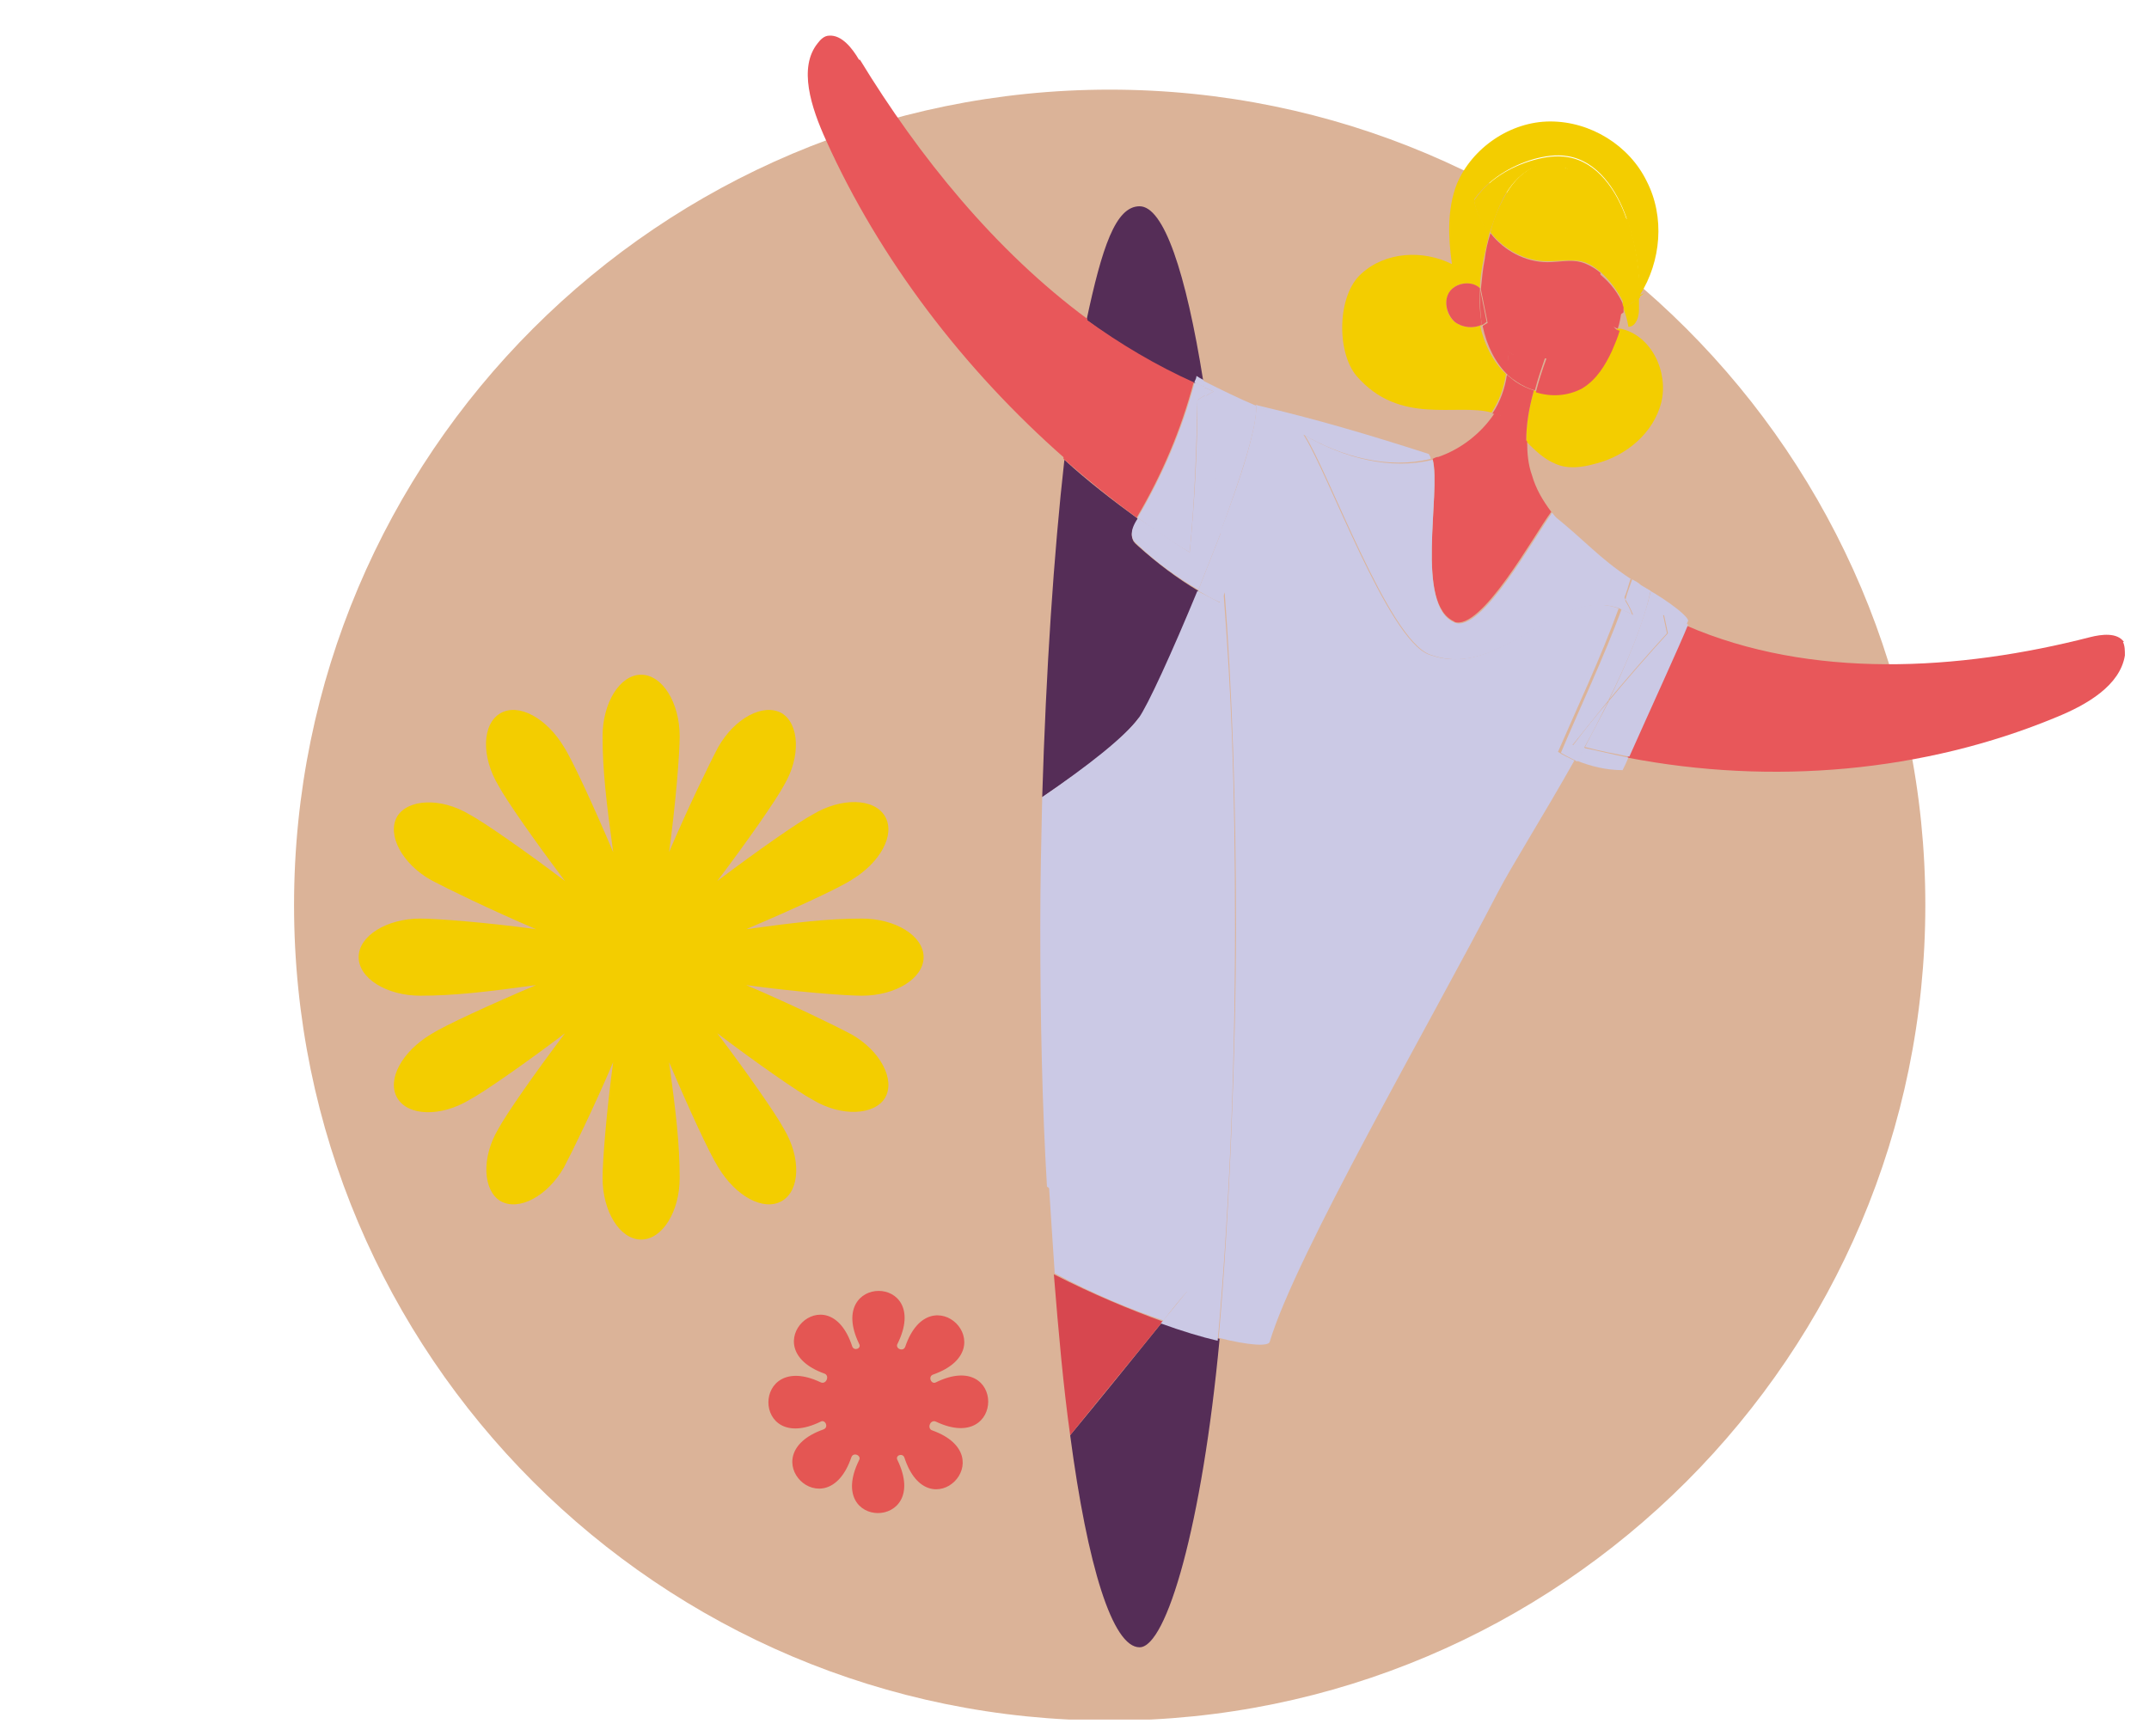 <?xml version="1.0" encoding="UTF-8"?>
<svg xmlns="http://www.w3.org/2000/svg" xmlns:xlink="http://www.w3.org/1999/xlink" id="Laag_1" data-name="Laag 1" version="1.1" viewBox="0 0 222.9 180.1">
  <defs>
    <style>
      .cls-1 {
        fill: #e48aab;
      }

      .cls-1, .cls-2, .cls-3, .cls-4, .cls-5, .cls-6, .cls-7, .cls-8, .cls-9, .cls-10, .cls-11, .cls-12, .cls-13, .cls-14, .cls-15 {
        stroke-width: 0px;
      }

      .cls-2 {
        fill: #e45653;
      }

      .cls-3 {
        fill: #552d57;
      }

      .cls-4 {
        fill: #e8575a;
      }

      .cls-16 {
        clip-path: url(#clippath-2);
      }

      .cls-5 {
        fill: #a1d9f7;
      }

      .cls-6 {
        fill: #4798d3;
      }

      .cls-7, .cls-17 {
        fill: none;
      }

      .cls-18 {
        clip-path: url(#clippath-1);
      }

      .cls-19 {
        clip-path: url(#clippath-4);
      }

      .cls-8 {
        fill: #4272b8;
      }

      .cls-9 {
        fill: #f3cd00;
      }

      .cls-10 {
        fill: #dbb398;
      }

      .cls-11 {
        fill: #cbc9e5;
      }

      .cls-12 {
        fill: #fdd016;
      }

      .cls-20 {
        clip-path: url(#clippath);
      }

      .cls-17 {
        stroke: #fff;
        stroke-miterlimit: 10;
        stroke-width: .2px;
      }

      .cls-13 {
        fill: #d7474f;
      }

      .cls-21 {
        clip-path: url(#clippath-3);
      }

      .cls-22 {
        clip-path: url(#clippath-5);
      }

      .cls-23 {
        display: none;
      }

      .cls-14 {
        fill: #b7b3d5;
      }

      .cls-15 {
        fill: #009fe3;
      }
    </style>
    <clipPath id="clippath">
      <rect class="cls-7" x="29.5" y="9.1" width="184" height="171"></rect>
    </clipPath>
    <clipPath id="clippath-1">
      <rect class="cls-7" x="29.5" y="9.1" width="169.4" height="169.4"></rect>
    </clipPath>
    <clipPath id="clippath-2">
      <rect class="cls-7" x="30.5" y="3.6" width="190" height="174.8"></rect>
    </clipPath>
    <clipPath id="clippath-3">
      <rect class="cls-7" x="31.3" y="3.3" width="190" height="176"></rect>
    </clipPath>
    <clipPath id="clippath-4">
      <rect class="cls-7" x="21.2" y="9" width="185" height="171"></rect>
    </clipPath>
    <clipPath id="clippath-5">
      <rect class="cls-7" x="2.2" y="95" width="90" height="53"></rect>
    </clipPath>
  </defs>
  <g class="cls-23">
    <g class="cls-20">
      <g id="Laag_1-2" data-name="Laag 1">
        <path id="Vector" class="cls-10" d="M114.8,180.1c47.1,0,85.3-38.3,85.3-85.5S162,9.1,114.8,9.1,29.5,47.4,29.5,94.6s38.2,85.5,85.3,85.5Z"></path>
        <g id="Group">
          <path id="Vector_2" data-name="Vector 2" class="cls-3" d="M112.3,143.9c1.9,16.9,4.7,27.7,7.9,27.7s7.7-17.9,9.3-43.7c-4.9,4.5-13.2,12.2-17.2,15.9Z"></path>
          <path id="Vector_3" data-name="Vector 3" class="cls-6" d="M129.6,127.3c-3.2.6-10.9-1.3-19-5,.4,7.9,1,15.2,1.7,21.6,4-3.7,12.4-11.4,17.2-15.9,0-.2,0-.4,0-.7h0Z"></path>
          <path id="Vector_4" data-name="Vector 4" class="cls-2" d="M148.1,40.1c-2.2,3.8-4.4,10.1-9.6,10.8-5.1.7-8.8-.3-12.8-3.6,1.9,4.5,5.3,24.1,9.5,26.5,7.9,4.6,16.2-6.5,23-.4-1.2-6.3-4.2-10.7-7.8-16.1-2.4-3.5,1-10,3.1-14-1.1-.3-2.3-.6-3.4-.9l-2.1-2.4h0Z"></path>
          <path id="Vector_5" data-name="Vector 5" class="cls-2" d="M159.9,66.7c-.8,11.6-.6,21.3-1.4,32.9,0,1.3-.1,2.7.7,3.6.9,1.1,2.6,1.2,4.1,1.1,12.8-.9,37.6-13.7,37.6-7.9.7,2.3-1.4,4.3-3.4,5.7-11,7.5-23.9,12.3-37.2,13.8-1.8.2-3.6.3-5.3-.2-2.2-.7-3.8-2.4-5.2-4.2-4.9-6.9-5.1-16.2-2.6-24.3,2.5-8.1,7.4-15.1,12.3-22"></path>
          <path id="Vector_6" data-name="Vector 6" class="cls-1" d="M159.3,64.3c-1.1-1.2-4.5-5.2-8.8-8.4,0,0-2.4,1.7-6.2,0-5-2.2-5.4-5.4-5.4-5.4-3.5-1.1-7.3-3.4-10.9-3.9,1.6,13.3,2.5,30.5,2.5,49.5s-.3,21.7-.9,31.2c.3,0,.6-.1.8-.2.5-.2,1-.6,1.6-1.2,9.1-8.6,31.8-55.2,27.3-61.6h0Z"></path>
          <path id="Vector_7" data-name="Vector 7" class="cls-1" d="M128,46.6c-2.1-.3-4.1,0-5.9,1.5-1.7,2.1-7.1,9.2-11,14.5-.7,10.1-1.1,21.4-1.1,33.5s.2,18.1.6,26.2c8.1,3.7,15.8,5.6,19,5,.6-9.5.9-20.1.9-31.2,0-18.9-.9-36.2-2.5-49.5h0Z"></path>
          <path id="Vector_8" data-name="Vector 8" class="cls-3" d="M128,46.6c-1.9-16-4.7-26.1-7.8-26.1s-7.5,17.2-9.2,42.1c3.9-5.3,9.3-12.4,11-14.5,1.8-1.6,3.8-1.9,5.9-1.5h0Z"></path>
          <path id="Vector_9" data-name="Vector 9" class="cls-6" d="M154.1,20.6c-1.7,0-3,1.3-4.1,2.5-4.3,4.6-7.8,10.1-10,16,1.1-.8,2.2-1.5,3.3-2.3-.9,3.5-3.8,6-6.5,8.4,2.6-.9,3.5-1.1,6.2-2,.3,0,0,3.9.3,4,.3,0,4.1-2.3,4.3-2,1.3,1.9.8,2.2,1,4.5.6-.8,1.1-1.6,1.7-2.3,1.8,2.4,2.7,5.5,2.7,8.5,1.4-2.5,2.9-4.9,4.4-7.4.5,2.2,1,4.4,1.5,6.6,1.5-8.5,8.4-15.5,9.2-24,.3-2.8-.3-6-2.4-7.9-1.4-1.2-3.2-1.8-5-2.2-2.2-.6-4.7-1-6.8-.1"></path>
          <path id="Vector_10" data-name="Vector 10" class="cls-2" d="M162.1,38.9c1.3.2,2.1,1.6,1.8,2.8-.4,1.2-1.8,2-3,1.7-1.2-.3-2.1-1.5-2.2-2.8l3.4-1.7Z"></path>
          <path id="Vector_11" data-name="Vector 11" class="cls-2" d="M164.2,24c-.5-1.4-2.1-2.3-3.6-2.3-1.5,0-3,.6-4.3,1.4-2,1.3-3.7,3-5.2,4.8-1.6,1.9-3,4.1-3.8,6.5-.8,2.4-.8,5.1.3,7.4,1.1,2.3,3.5,4,6,3.9,1.8,0,3.5-1,4.9-2.1,3.9-3,6.6-7.7,7.2-12.6.3-2.7,0-5.7-2-7.4l.5.5Z"></path>
          <path id="Vector_12" data-name="Vector 12" class="cls-2" d="M149.1,30.6c-.3-1.2-1.9-1.9-3-1.3-1.1.5-1.7,2.1-1.2,3.2.5,1.2,1.8,1.9,3.1,1.8l1.2-3.6Z"></path>
          <g id="Group_2" data-name="Group 2">
            <path id="Vector_13" data-name="Vector 13" class="cls-3" d="M122.4,117.9c-2.1-.4-5,1.9-6.6-1.8-.8-1.9-.1-3.7,2-5,2-1.2,7.4-2.7,7.4-2.7,0-2.3-.4-1.3-.5-1.9,0-1,.5-3.7.3-6,0,0-1,.6-1,0,.7-8-6-11.1-8.8-11.6-4.8-.8-8.5,1.1-13,2.8-6,2.2-11.7-5.7-18.6-6.9-5.2-.9-20.2-1.7-23.4,13.1-1.5,6.8-1.2,11.2-1.1,12.2,0,1,.3,5.4,2.5,12,4.8,14.3,19.6,11.9,24.7,10.4,6.7-1.9,11.5-10.5,17.7-8.9,4.7,1.2,7.1,2.2,13.2,1.3,4.5-.7,8.3-6.4,5-7h0Z"></path>
            <path id="Vector_14" data-name="Vector 14" class="cls-11" d="M110.8,111.8l-1.2-12.7-3.2.3,1.2,12.7,3.2-.3Z"></path>
            <path id="Vector_15" data-name="Vector 15" class="cls-11" d="M103,112.6l-1.2-12.7-2.4.2,1.2,12.7,2.4-.2Z"></path>
            <path id="Vector_16" data-name="Vector 16" class="cls-11" d="M84.3,114.4l-1.2-12.7-7.1.7,1.2,12.7,7.1-.7Z"></path>
            <path id="Vector_17" data-name="Vector 17" class="cls-11" d="M212.8,98.3c1.1-1.3,1-3.3-.3-4.5-.6-.6-1.5-.9-2.3-.9h0c-.1,0-11.7-.4-11.7-.4-.4,0-.7.1-1,.3l-2,1.7c-.2.1-.4.3-.6.3-3.8.5-42,3.4-71.7,5.6l.6,8.1c21.2-2.1,44.3-5.7,64.9-8,0,0,0,0,0,0,1.5-.2,3-.3,4.4-.5.1,0,.2,0,.3,0,.2,0,.3,0,.5,0,2.2-.2,4.8,3,4.8,3l7.8-4.7c.5-.2,1-.1,1.4.3,1.5,1.7,3.6,1.1,4.7-.2h0Z"></path>
            <path id="Vector_18" data-name="Vector 18" class="cls-17" d="M77.7,104.9l121-9.7"></path>
            <path id="Vector_19" data-name="Vector 19" class="cls-17" d="M78.1,107.4l123-11.2"></path>
            <path id="Vector_20" data-name="Vector 20" class="cls-17" d="M78.6,109.9l124.1-12.8"></path>
            <path id="Vector_21" data-name="Vector 21" class="cls-17" d="M78.9,112.5l121.9-13.9"></path>
            <path id="Vector_22" data-name="Vector 22" class="cls-11" d="M72.4,119.1c-.4.8-1.5,1.2-2.3.8-.8-.4-1.2-1.5-.8-2.3.4-.8,1.5-1.2,2.3-.8.8.4,1.2,1.5.8,2.3Z"></path>
            <path id="Vector_23" data-name="Vector 23" class="cls-11" d="M78.6,124.2c-.4.8-1.5,1.2-2.3.8-.8-.4-1.2-1.5-.8-2.3.4-.8,1.5-1.2,2.3-.8.8.4,1.2,1.5.8,2.3Z"></path>
            <path id="Vector_24" data-name="Vector 24" class="cls-11" d="M85.3,121.2c-.4.8-1.5,1.2-2.3.8-.8-.4-1.2-1.5-.8-2.3.4-.8,1.5-1.2,2.3-.8.8.4,1.2,1.5.8,2.3Z"></path>
          </g>
          <path id="Vector_25" data-name="Vector 25" class="cls-2" d="M124.1,46.7c-11.3,3-22.6,6.2-33.7,9.7-2.6.8-5.2,1.6-7.1,3.6-3.1,3.3-2.9,8.4-2.4,13,.6,6.1,1.2,12.3,1.8,18.4.8,8.2,2.4,20.5,7.2,23.4,1.4.5,2.5-1.2,2.9-2.6,3.5-12.4-.9-25.7,1.1-38.4.2-1.1.4-2.1,1-3,1.2-1.5,3.3-1.9,5.2-2,5.8-.4,12.4-.3,16.4-4.6,1.9-2.1,2.9-4.8,3.8-7.5,1.1-3.4,2.5-6.1,3.6-9.5"></path>
          <path id="Vector_26" data-name="Vector 26" class="cls-1" d="M127.4,46.4c-5.5-.2-21.4,3.8-21.4,4.2-.4,6.4-1.1,13-1.4,18.4,5,.5,9.9.9,14.9,1.4,2.6-5.8,4.9-11.7,6.9-17.7.7-2.1,1.4-4.2,1-6.4"></path>
          <path id="Vector_27" data-name="Vector 27" class="cls-1" d="M159.6,64.8c3.3,7.4,2,17.3,1.1,25.1,0,.3-8.6,1.5-12.2,2.3,3.2-9.2,6.7-18.3,10.6-27.3"></path>
          <path id="Vector_28" data-name="Vector 28" class="cls-2" d="M196.9,102.5c1.8-1.3,3.5-2.7,3.3-4.4-.6-5.5-18.1,3.3-29.7,5"></path>
          <path id="Vector_29" data-name="Vector 29" class="cls-6" d="M149.6,27.2c3.3,3.6,5.3,8.4,5.4,13.3.9-2.1,1.9-4.3,2.8-6.4,1.2,2.8,1.2,6,.7,8.9-.5,3-1.6,5.8-2.7,8.6,2.5-3.6,4.7-7.3,6.7-11.2,2.5-4.9,5.2-7.8,5.3-13.3,0-3.2-1.4-5-2.2-6-.4-.6-1-1-1.7-1.4-2.7-1.4-7.3-1.7-9.9-.2-2.6,1.5-3.3,4.7-4.6,7.4"></path>
        </g>
        <g id="Group_3" data-name="Group 3">
          <path id="Vector_30" data-name="Vector 30" class="cls-8" d="M49.9,70.7h-2.8v21.6h2.8v-21.6Z"></path>
          <path id="Vector_31" data-name="Vector 31" class="cls-8" d="M58.6,77.3l-1.4-2.4-18.7,10.8,1.4,2.4,18.7-10.8Z"></path>
          <path id="Vector_32" data-name="Vector 32" class="cls-8" d="M57.2,88.1l1.4-2.4-18.7-10.8-1.4,2.4,18.7,10.8Z"></path>
        </g>
        <g id="Group_4" data-name="Group 4">
          <path id="Vector_33" data-name="Vector 33" class="cls-8" d="M66.7,63.8h-1.3v10.4h1.3v-10.4Z"></path>
          <path id="Vector_34" data-name="Vector 34" class="cls-8" d="M70.9,66.9l-.7-1.2-9,5.2.7,1.2,9-5.2Z"></path>
          <path id="Vector_35" data-name="Vector 35" class="cls-8" d="M70.2,72.1l.7-1.2-9-5.2-.7,1.2,9,5.2Z"></path>
        </g>
        <g id="Group_5" data-name="Group 5">
          <path id="Vector_36" data-name="Vector 36" class="cls-8" d="M60.3,49.3h-1v7.6h1v-7.6Z"></path>
          <path id="Vector_37" data-name="Vector 37" class="cls-8" d="M63.3,51.6l-.5-.9-6.6,3.8.5.9,6.6-3.8Z"></path>
          <path id="Vector_38" data-name="Vector 38" class="cls-8" d="M62.8,55.4l.5-.9-6.6-3.8-.5.9,6.6,3.8Z"></path>
        </g>
      </g>
    </g>
  </g>
  <g class="cls-23">
    <g class="cls-18">
      <g id="Laag_1-3" data-name="Laag 1">
        <g id="Group-2" data-name="Group">
          <path id="Vector-2" data-name="Vector" class="cls-10" d="M116.7,94.2c-19.7,0-35.7,19.1-35.7,42.5v35c10.2,4.4,21.5,6.8,33.3,6.8s26.7-3.3,38.2-9.1v-32.7c0-23.4-16-42.5-35.7-42.5h0Z"></path>
          <path id="Vector_2-2" data-name="Vector 2" class="cls-10" d="M114.2,9.1c-46.8,0-84.7,37.9-84.7,84.7s6,35.8,16.1,49.7v-13.1c0-39.7,31.9-71.9,71-71.9s71,32.3,71,71.9v5.5c7.1-12.4,11.2-26.8,11.2-42.1,0-46.8-37.9-84.7-84.7-84.7Z"></path>
          <path id="Vector_3-2" data-name="Vector 3" class="cls-10" d="M116.7,83.6c-25.5,0-46.3,23.2-46.3,51.7v31.1c2.2,1.3,4.5,2.6,6.8,3.7v-33.3c0-25.5,17.7-46.2,39.4-46.2s39.4,20.7,39.4,46.2v30.7c2.4-1.3,4.6-2.8,6.8-4.4v-27.8c0-28.5-20.8-51.7-46.3-51.7h0Z"></path>
          <path id="Vector_4-2" data-name="Vector 4" class="cls-10" d="M116.7,72.9c-31.3,0-56.8,27-56.8,60.2v25.7c2.2,1.8,4.5,3.6,6.8,5.2v-28.7c0-30.6,22.4-55.4,50-55.4s50,24.9,50,55.4v25.1c2.4-1.9,4.7-3.9,6.8-6v-21.2c0-33.2-25.5-60.2-56.8-60.2h0Z"></path>
          <path id="Vector_5-2" data-name="Vector 5" class="cls-10" d="M116.7,62.2c-37.1,0-67.3,30.6-67.3,68.2v17.9c2.1,2.5,4.4,5,6.8,7.2v-22.4c0-35.2,27.1-63.9,60.5-63.9s60.5,28.7,60.5,63.9v17.4c2.5-2.7,4.8-5.6,6.8-8.7v-11.4c0-37.6-30.2-68.2-67.3-68.2Z"></path>
          <path id="Vector_6-2" data-name="Vector 6" class="cls-12" d="M116.7,58.5c-39.2,0-71,32.3-71,71.9v13.1c1.2,1.6,2.4,3.2,3.7,4.7v-17.9c0-37.6,30.2-68.2,67.3-68.2s67.3,30.6,67.3,68.2v11.4c1.3-1.9,2.5-3.8,3.7-5.9v-5.5c0-39.7-31.9-71.9-71-71.9h0Z"></path>
          <path id="Vector_7-2" data-name="Vector 7" class="cls-12" d="M116.7,69.2c-33.4,0-60.5,28.7-60.5,63.9v22.4c1.2,1.1,2.4,2.2,3.7,3.3v-25.7c0-33.2,25.5-60.2,56.8-60.2s56.8,27,56.8,60.2v21.2c1.3-1.2,2.5-2.5,3.7-3.8v-17.4c0-35.2-27.1-63.9-60.5-63.9h0Z"></path>
          <path id="Vector_8-2" data-name="Vector 8" class="cls-12" d="M116.7,79.8c-27.5,0-50,24.9-50,55.4v28.7c1.2.8,2.4,1.6,3.7,2.4v-31.1c0-28.5,20.8-51.7,46.3-51.7s46.3,23.2,46.3,51.7v27.8c1.3-.9,2.5-1.8,3.7-2.8v-25.1c0-30.6-22.4-55.4-50-55.4h0Z"></path>
          <path id="Vector_9-2" data-name="Vector 9" class="cls-12" d="M116.7,90.5c-21.7,0-39.4,20.7-39.4,46.2v33.3c1.2.6,2.4,1.2,3.7,1.7v-35c0-23.4,16-42.5,35.7-42.5s35.7,19.1,35.7,42.5v32.7c1.2-.6,2.5-1.3,3.7-2v-30.7c0-25.5-17.7-46.2-39.4-46.2h0Z"></path>
        </g>
        <g id="Group_2-2" data-name="Group 2">
          <path id="Vector_10-2" data-name="Vector 10" class="cls-3" d="M105,69.6c3.6-5.1,10.8-15.4,12.8-17.6,1.5.4,3,.8,4.4,1.2-1.8-19.1-4.9-31.6-8.3-31.6s-8.1,20.1-9.5,48.3l.4-.6c0,0,.2.2.3.2h0Z"></path>
          <path id="Vector_11-2" data-name="Vector 11" class="cls-2" d="M148.1,65.9c4.9,7.8,10,15.6,15.2,23.3.7,1,1.6,2.1,2.8,2,.7,0,1.3-.5,1.9-1,4.3-3.6,23-21.1,24.3-21.8,1.3-.8,3.1-.8,4,.4.5.6.6,1.4.6,2.2,0,2.8-17.5,25.2-27.2,31-1.3.8-2.6,1.5-4,1.8-2.2.4-4.6-.3-6.5-1.5-1.9-1.2-3.5-2.9-5-4.6-3.9-4.4-7.7-8.9-11.2-13.7-.4-.5-.8-1.1-.9-1.7-.2-.8,0-1.7.3-2.5,1.4-4.8,3.1-9.5,5.2-14"></path>
          <path id="Vector_12-2" data-name="Vector 12" class="cls-6" d="M152.6,68.5c1.9,2.4,7.5,12.8,7.3,13-3.7,4.1-6.8,7.6-10.2,12-1.8-1.3-4.8-3-6.2-4.8-1.3-1.7-2.2-4-1.8-6.1.3-1.5,1-2.8,1.9-4,1.1-1.6,2.4-3.1,3.8-4.4,1.7-1.6,2.8-5.8,5.2-5.8"></path>
          <path id="Vector_13-2" data-name="Vector 13" class="cls-2" d="M152.5,43c1.1-.4,2.5.5,2.6,1.7s-.8,2.4-1.9,2.6c-1.2.2-2.4-.5-3-1.5"></path>
          <path id="Vector_14-2" data-name="Vector 14" class="cls-2" d="M150,27.5c-1-1-2.7-1.2-4.1-.6-1.3.6-2.4,1.7-3.1,2.9-1.2,1.9-2,4-2.6,6.2-.6,2.3-1,4.7-.7,7.1.3,2.4,1.3,4.7,3.2,6.2,1.9,1.5,4.6,2,6.7,1,1.5-.8,2.6-2.2,3.4-3.7,2.2-4.2,2.7-9.2,1.3-13.7-.8-2.4-2.3-4.9-4.7-5.6"></path>
          <path id="Vector_15-2" data-name="Vector 15" class="cls-2" d="M139.5,39.2c-.8-.9-2.4-.9-3.2,0-.8.9-.6,2.4.2,3.3.9.8,2.3.9,3.3.3"></path>
          <path id="Vector_16-2" data-name="Vector 16" class="cls-2" d="M142,46.9c-2.2,3.5-4.4,9.5-9.3,10.1-4.9.6-8.4-.4-12.1-3.6,1.7,4.3,4.7,22.9,8.7,25.3,7.4,4.5,15.5-5.9,21.9,0-1.1-6-3.8-10.3-7.2-15.4-2.2-3.4,1.1-9.5,3.2-13.2-1.1-.3-2.2-.6-3.3-.9"></path>
          <path id="Vector_17-2" data-name="Vector 17" class="cls-3" d="M154.9,41.6c1.4-1.6,3.4-7.2,2.7-9.5-3.3-12-15.2-8.8-17.9-3.7-2.6,5-.4,17.1-.2,17.3,0-3.5,2.9-8.3,4.4-11.5,0,0,8.9,5.5,10.9,7.5Z"></path>
          <path id="Vector_18-2" data-name="Vector 18" class="cls-2" d="M116.5,66.4c-9.2-1.1-8.8-.4-18-1.1-1.2,0-2.6,0-3.3.9-.4.6-.4,1.3-.4,2.1,0,5.6,2,31.1,1.8,32.6-.2,1.5-1.4,2.9-2.8,2.9-.8,0-1.5-.4-2.1-.9-2.1-1.8-8.7-29.4-7.2-40.7.2-1.5.4-2.9,1.1-4.2,1.1-2,3.1-3.4,5.2-4.1,2.2-.7,4.5-.9,6.7-1.1,5.9-.3,11.8-.4,17.7-.1.7,0,1.3,0,1.9.3.8.4,1.3,1.1,1.7,1.7,2.9,4.1-.1,9.2-2.5,11.8"></path>
          <path id="Vector_19-2" data-name="Vector 19" class="cls-6" d="M119.1,52.4c-1.2-.9-2.7-1-4.2-1-2.7,0-5.3-.1-8-.2-1.3,4.7-2.1,9.5-2.5,14.4,0,.2,0,.3,0,.5,0,.2.3.3.5.4,1.9.7,3.9,1.3,5.8,2,1.7.6,3.6,1.2,5.4.7.9-.3,1.7-.8,2.5-1.5,2.2-1.9,3.5-4.8,3.6-7.7,0-2.9-1.2-5.7-3.3-7.6"></path>
          <path id="Vector_20-2" data-name="Vector 20" class="cls-6" d="M137.5,104.7c2.5-4.1,4.9-8.4,7.1-12.5l-7.1,12.5Z"></path>
          <path id="Vector_21-2" data-name="Vector 21" class="cls-6" d="M144.7,91.9c5.7-10.9,9.7-20.8,7.9-23.4-4.5-2.8-5-3.8-8.9-6.8,0,0-2.2,1.5-5.8,0-4.6-2.1-4.9-5.1-4.9-5.1-3.8-1.3-7.2-2.3-10.8-3.4.8,8.6,1.4,18.4,1.7,29.1,11.2,6.2,20.7,9.5,20.9,9.6h0Z"></path>
          <path id="Vector_22-2" data-name="Vector 22" class="cls-11" d="M144.7,91.9h0c0,0,0,.2-.1.3l.2-.3h0Z"></path>
          <path id="Vector_23-2" data-name="Vector 23" class="cls-11" d="M144.7,91.9c-.1,0-9.6-3.4-20.9-9.6.1,4.6.2,9.3.2,14.2v2.1c4.5,2.3,9,4.5,13.4,6.1h0s7.1-12.5,7.1-12.5c0,0,0-.2.1-.3h0Z"></path>
          <path id="Vector_24-2" data-name="Vector 24" class="cls-3" d="M120.4,127c-.5.2-1.2.2-2.1,0-.7,9.7-2.4,20-4,29.4-.1.8-3,.6-6.6,0,1.7,9.4,3.8,15,6.1,15,4.3,0,7.9-19.3,9.4-46.7-1.1,1.2-2.1,2-2.8,2.3h0Z"></path>
          <path id="Vector_25-2" data-name="Vector 25" class="cls-14" d="M114.3,156.4c1.6-9.4,3.3-19.6,4-29.4-3.1-.6-8.4-3.3-14.1-7.1.7,14.6,1.9,27.3,3.5,36.4,3.6.7,6.5.9,6.6,0h0Z"></path>
          <path id="Vector_26-2" data-name="Vector 26" class="cls-6" d="M105,69.6c6,5.1,12.7,9.3,18.8,12.7-.3-10.7-.9-20.6-1.7-29.1-1.4-.4-2.9-.8-4.4-1.2-1.9,2.3-9.1,12.5-12.8,17.6h0Z"></path>
          <path id="Vector_27-2" data-name="Vector 27" class="cls-6" d="M124,98.6c-7.7-4.1-15.1-8.7-20.3-12.2,0,3.3,0,6.7,0,10.1,0,6.3.1,12.4.3,18.2,0,1.8.1,3.5.2,5.3,5.7,3.8,11,6.5,14.1,7.1.9.2,1.6.2,2.1,0,.7-.3,1.7-1.1,2.8-2.3,3.6-3.8,9-11.4,14.1-20-4.4-1.6-8.9-3.8-13.4-6.1h0Z"></path>
          <path id="Vector_28-2" data-name="Vector 28" class="cls-3" d="M105,69.6c0,0-.2-.2-.3-.2l-.4.6c0,.2,0,.5,0,.7.2-.3.5-.6.7-1Z"></path>
          <path id="Vector_29-2" data-name="Vector 29" class="cls-11" d="M104.3,70.6c-.3,5-.4,10.3-.5,15.8,5.2,3.5,12.5,8.1,20.3,12.2v-2.1c0-4.8,0-9.6-.2-14.2-6.2-3.4-12.9-7.7-18.8-12.7-.3.4-.5.7-.7,1Z"></path>
        </g>
      </g>
    </g>
  </g>
  <g class="cls-16">
    <g id="Laag_1-4" data-name="Laag 1">
      <path id="Vector-3" data-name="Vector" class="cls-10" d="M115.1,178.5c46.7,0,84.6-37.9,84.6-84.6S161.8,9.3,115.1,9.3,30.5,47.2,30.5,93.9s37.9,84.6,84.6,84.6Z"></path>
      <g id="Group-3" data-name="Group">
        <path id="Vector_2-3" data-name="Vector 2" class="cls-3" d="M124.1,39.1c.2.1.4.2.7.4-1.8-11.3-4.1-18.1-6.6-18.1s-3.9,4.3-5.5,11.8c3.5,2.6,7.3,4.9,11.3,6.6,0-.2.1-.4.2-.6Z"></path>
        <path id="Vector_3-3" data-name="Vector 3" class="cls-3" d="M118.2,74.5c.9-1.2,3.5-6.8,6.1-13.2-2.2-1.3-4.3-2.9-6.2-4.6-.2-.2-.5-.4-.6-.7-.3-.7.1-1.5.5-2.1,0,0,0,0,0-.1-2.6-1.9-5.2-3.9-7.6-6.1-1.1,9.8-1.9,21.8-2.3,35,4.8-3.2,8.6-6.2,10-8.2Z"></path>
        <path id="Vector_4-3" data-name="Vector 4" class="cls-3" d="M111,148.9c1.8,13.6,4.4,22,7.2,22s6.5-12.7,8.3-32c-1.7-.4-3.7-1-5.9-1.8-2.9,3.6-6.3,7.8-9.6,11.8Z"></path>
        <path id="Vector_5-3" data-name="Vector 5" class="cls-13" d="M109.3,132.1c.5,6.2,1,11.8,1.7,16.8,3.3-4.1,6.7-8.2,9.6-11.8-3.3-1.2-7.2-2.8-11.3-4.9h0Z"></path>
        <path id="Vector_6-3" data-name="Vector 6" class="cls-9" d="M153.7,33.8s0,0,0-.1c-.9.4-2,.3-2.8-.3-.9-.7-1.2-2.2-.5-3.2.7-.9,2.2-1.1,3.1-.3,0-1,.2-2.1.4-3.1.2-.9.4-1.8.6-2.7-.8-1-1.4-2.1-1.6-3.4h0c1.5-2.1,3.8-3.5,6.2-4.2,1.1-.3,2.3-.5,3.5-.3,3.1.5,5.1,3.5,6.1,6.4.9,2.6,1.4,5.4,1.3,8.2.2-.1.4-.3.6-.4l-.5.2c2.2-3.5,2.6-8.1.7-11.8-1.8-3.7-5.8-6.2-10-6.2-4.1,0-8.1,2.7-9.7,6.5-1,2.6-.9,5.5-.5,8.3-3-1.5-6.9-1.3-9.4,1-2.5,2.2-2.6,8.1-.5,10.6,4.5,5.2,10.4,2.8,14,3.8.8-1.2,1.3-2.6,1.5-4-1.4-1.3-2.3-3.2-2.7-5.1Z"></path>
        <path id="Vector_7-3" data-name="Vector 7" class="cls-9" d="M163.9,40.1c-1.4.8-3.2.9-4.8.4-.5,1.8-.8,3.5-.8,5.3.9.9,1.8,1.8,3,2.3,1.3.6,2.8.4,4.2,0,3.2-.8,6-3.2,6.8-6.3.8-3.2-1-7-4.2-7.7-.1,0-.3,0-.4,0-.2.7-.5,1.4-.8,2.1-.7,1.5-1.6,3-3.1,3.9Z"></path>
        <path id="Vector_8-3" data-name="Vector 8" class="cls-9" d="M168.2,32.2c0,0,.2-.1.3-.2,0-.2-.1-.3-.2-.5,0,.2,0,.4,0,.7Z"></path>
        <path id="Vector_9-3" data-name="Vector 9" class="cls-4" d="M220.3,66.6c-.7-1-2.3-.8-3.5-.5-13.6,3.5-29,4.4-41.9-1.2-.8,2-4,9.2-6.1,13.7,15,2.9,30.8,1.5,44.5-4.2,3.2-1.3,6.6-3.3,7.1-6.4,0-.5,0-1-.2-1.4h0Z"></path>
        <path id="Vector_10-3" data-name="Vector 10" class="cls-4" d="M89.1,6.2c-.7-1.2-1.8-2.6-3.1-2.5-.5,0-.9.4-1.2.8-2,2.5-.7,6.6.9,10.1,5.5,12.2,14.2,23.7,24.8,33,.6-5.6,1.4-10.5,2.3-14.5-9.6-7.1-17.5-16.9-23.6-26.9Z"></path>
        <path id="Vector_11-3" data-name="Vector 11" class="cls-4" d="M123.9,39.7c-4-1.8-7.7-4-11.3-6.6-.8,4-1.6,8.9-2.3,14.5,2.4,2.1,5,4.2,7.6,6.1,2.6-4.4,4.6-9.1,5.9-14h0Z"></path>
        <path id="Vector_12-3" data-name="Vector 12" class="cls-4" d="M167.1,33.5c0,.3.4.5.7.6.2-.6.3-1.2.4-1.9-.1.1-.3.2-.4.3-.4.2-.8.6-.7,1Z"></path>
        <path id="Vector_13-3" data-name="Vector 13" class="cls-4" d="M166,28.3c-.6-.5-1.3-.9-2-1.1-1.1-.3-2.3,0-3.5,0-2.3,0-4.5-1.2-5.9-3-.3.9-.5,1.8-.6,2.7-.2,1-.3,2.1-.4,3.1,0,0,0,0,0,0l.7,3.5c-.2.1-.3.2-.5.3,0,0,0,0,0,.1.4,1.9,1.3,3.8,2.7,5.1,0-.8,0-1.7-.1-2.5l.7.4c1.1,0,2.2.2,3.3.3-.4,1.1-.8,2.3-1.1,3.5,1.6.5,3.3.4,4.8-.4,1.5-.9,2.4-2.4,3.1-3.9.3-.7.6-1.4.8-2.1-.3,0-.6-.3-.7-.6,0-.4.3-.8.7-1,.1-.1.3-.2.4-.3,0-.2,0-.4,0-.7-.5-1.2-1.3-2.3-2.4-3.2Z"></path>
        <path id="Vector_14-3" data-name="Vector 14" class="cls-4" d="M153.5,29.9c-.8-.8-2.4-.6-3.1.3-.7.9-.4,2.4.5,3.2.8.6,1.9.7,2.8.3-.2-1.2-.3-2.5-.2-3.8h0Z"></path>
        <path id="Vector_15-3" data-name="Vector 15" class="cls-4" d="M153.5,29.9s0,0,0,0c0,1.3,0,2.5.2,3.8.2,0,.3-.2.5-.3l-.7-3.5Z"></path>
        <path id="Vector_16-3" data-name="Vector 16" class="cls-4" d="M150.8,64.5c2.8,1.1,8.3-9,10.1-11.4h0c-.9-1.2-1.6-2.4-2-3.8-.4-1.1-.5-2.3-.5-3.5-.1-.1-.3-.3-.4-.4-2.1-1.9-.3-1.8-3-2.5-1.4,2.1-3.5,3.7-5.8,4.5-.2,0-.4.1-.6.2.9,3.4-1.9,15.2,2.3,16.9h0Z"></path>
        <path id="Vector_17-3" data-name="Vector 17" class="cls-4" d="M157.9,45.4c.1.1.3.3.4.4,0-1.8.3-3.5.8-5.3-.7-.2-1.3-.5-1.9-.9-.3-.2-.6-.5-.9-.7-.2,1.4-.7,2.8-1.5,4,2.7.7.9.6,3,2.5Z"></path>
        <path id="Vector_18-3" data-name="Vector 18" class="cls-4" d="M157,36.8l-.7-.4c.2.8.2,1.7.1,2.5.3.3.6.5.9.7.6.4,1.2.7,1.9.9.3-1.2.7-2.3,1.1-3.5-1.1,0-2.2-.2-3.3-.3h0Z"></path>
        <path id="Vector_19-3" data-name="Vector 19" class="cls-11" d="M170.3,60.8s0,0,0,0h0Z"></path>
        <path id="Vector_20-3" data-name="Vector 20" class="cls-11" d="M169.2,60.1h0c-3.6-2.4-4.5-3.8-8.4-6.9,2.3,3.1,5.7,5.7,7.6,9,.3-.7.5-1.4.7-2.1Z"></path>
        <path id="Vector_21-3" data-name="Vector 21" class="cls-11" d="M168.1,63.2c-6.7-2.7-12.3,7.5-19.9,4.7-4.3-1.6-10.5-19-13-22.8,4,2.3,8.8,3.6,13.2,2.5,0-.2-.1-.3-.2-.5-6.2-2-11.6-3.6-18-5.1h0c.4.2.7.4,1.1.5l-.2.8c-.4,6.1-1.8,12.1-4.1,17.8.8,10.4,1.2,22.3,1.2,35s-.7,30.6-1.8,42.7c3.2.8,5.2.9,5.3.4,2.7-9,16.5-32.8,23.6-46.5,1.5-2.9,4.8-8.1,8-13.8-.6-.3-1.1-.5-1.7-.9,1.9-4.4,4.5-9.9,6.3-14.9h0Z"></path>
        <path id="Vector_22-3" data-name="Vector 22" class="cls-11" d="M127.1,61.1c-.2.5-.4.9-.6,1.4-.8-.4-1.5-.8-2.3-1.2-2.6,6.3-5.2,12-6.1,13.2-1.5,2-5.2,4.9-10,8.2-.1,4.4-.2,8.9-.2,13.5,0,9.5.2,18.6.7,27,0,0,0,0,0-.1l14.5,10.9c-.8,1-1.7,2.1-2.7,3.3,2.2.8,4.2,1.4,5.9,1.8,1.1-12.1,1.8-26.8,1.8-42.7s-.4-24.5-1.2-35h0Z"></path>
        <path id="Vector_23-3" data-name="Vector 23" class="cls-11" d="M120.6,137.1c.9-1.2,1.8-2.3,2.7-3.3l-14.5-10.9s0,0,0,.1c.2,3.1.4,6.2.6,9.1,4.1,2.2,8,3.8,11.3,4.9h0Z"></path>
        <path id="Vector_24-3" data-name="Vector 24" class="cls-11" d="M135.3,45.1c2.5,3.8,8.7,21.2,13,22.8,7.5,2.8,13.2-7.3,19.9-4.7.1-.4.3-.7.4-1-1.9-3.4-5.3-5.9-7.6-9h0c-1.8,2.4-7.3,12.5-10.1,11.4-4.2-1.7-1.4-13.5-2.3-16.9-4.4,1.1-9.2-.2-13.2-2.5h0Z"></path>
        <path id="Vector_25-3" data-name="Vector 25" class="cls-11" d="M125.9,40.6l-.9.5c.6,4.2,1.2,8.9,1.6,14.1,2.1-5.7,3.8-10.9,3.7-13.1-1.9-.8-3.7-1.7-5.5-2.6,0,.2,0,.4.1.7.3.1.7.3,1,.4h0Z"></path>
        <path id="Vector_26-3" data-name="Vector 26" class="cls-11" d="M125,41l-.8.5c0,5.3-.3,10.6-.8,15.8-1.8-1.1-3.6-2.4-5.4-3.6,0,0,0,0,0,.1-.4.6-.8,1.4-.5,2.1.1.3.4.5.6.7,1.9,1.8,4,3.3,6.2,4.6.8-2,1.6-4.1,2.4-6.1-.5-5.2-1-9.9-1.6-14.1h0Z"></path>
        <path id="Vector_27-3" data-name="Vector 27" class="cls-11" d="M123.9,39.7c.3.1.6.3,1,.4,0-.2,0-.5-.1-.7-.2-.1-.4-.2-.7-.4,0,.2-.1.4-.2.6h0Z"></path>
        <path id="Vector_28-3" data-name="Vector 28" class="cls-11" d="M125.9,40.6c-.3-.1-.7-.3-1-.4,0,.3,0,.6.1.9l.9-.5Z"></path>
        <path id="Vector_29-3" data-name="Vector 29" class="cls-11" d="M124.2,41.5l.8-.5c0-.3,0-.6-.1-.9-.3-.1-.6-.3-1-.4-1.3,4.9-3.3,9.6-5.9,14,1.8,1.3,3.5,2.5,5.4,3.6.5-5.2.7-10.5.8-15.8h0Z"></path>
        <path id="Vector_30-2" data-name="Vector 30" class="cls-11" d="M127.1,61.1c2.3-5.6,3.7-11.7,4.1-17.8l.2-.8c-.4-.1-.7-.3-1.1-.5.1,2.2-1.5,7.4-3.7,13.1.2,1.9.3,3.9.5,6h0Z"></path>
        <path id="Vector_31-2" data-name="Vector 31" class="cls-11" d="M124.3,61.3c.7.4,1.5.9,2.3,1.2.2-.5.4-.9.6-1.4-.1-2-.3-4-.5-6-.8,2-1.6,4.1-2.4,6.1h0Z"></path>
        <path id="Vector_32-2" data-name="Vector 32" class="cls-11" d="M169.3,60.1c.3.2.6.4.9.6l-.9-.6Z"></path>
        <path id="Vector_33-2" data-name="Vector 33" class="cls-11" d="M166.8,72.7c2-2.4,4-4.7,6.1-7l-.4-1.9c.8.4,1.6.8,2.4,1.1.1-.3.2-.5.2-.5,0-.6-3.3-2.9-4.9-3.6.3.2.6.4,1,.6-.8,3.4-2.4,7.3-4.4,11.4h0Z"></path>
        <path id="Vector_34-2" data-name="Vector 34" class="cls-11" d="M163.5,78.9c1.5.6,3.1,1,4.8,1,.2-.4.4-.8.6-1.3-1.5-.3-3.1-.7-4.6-1-.2.5-.5.9-.8,1.4Z"></path>
        <path id="Vector_35-2" data-name="Vector 35" class="cls-11" d="M172.6,63.8l.4,1.9c-2.1,2.3-4.2,4.7-6.1,7-.8,1.6-1.7,3.2-2.5,4.8,1.5.4,3.1.7,4.6,1,2-4.5,5.3-11.7,6.1-13.7-.8-.4-1.6-.7-2.4-1.1h0Z"></path>
        <path id="Vector_36-2" data-name="Vector 36" class="cls-11" d="M163.1,77.3c1.2-1.5,2.5-3.1,3.7-4.6,2-4,3.7-8,4.4-11.4-.3-.2-.7-.4-1-.6h0c-.3-.3-.6-.4-.9-.6h0c-.2.6-.5,1.3-.7,2.1.3.5.6,1.1.8,1.6-.4-.2-.8-.4-1.2-.6-1.8,4.9-4.4,10.4-6.3,14.9.5.3,1.1.6,1.7.9.2-.4.5-.9.8-1.4-.4-.1-.8-.2-1.2-.3h0Z"></path>
        <path id="Vector_37-2" data-name="Vector 37" class="cls-11" d="M164.3,77.6c.9-1.6,1.7-3.2,2.5-4.8-1.3,1.5-2.5,3-3.7,4.6.4.1.8.2,1.2.3h0Z"></path>
        <path id="Vector_38-2" data-name="Vector 38" class="cls-11" d="M169.3,63.8c-.2-.6-.5-1.1-.8-1.6-.1.3-.3.7-.4,1,.4.2.8.3,1.2.6h0Z"></path>
        <path id="Vector_39" data-name="Vector 39" class="cls-9" d="M169,33.9c.7-.1,1-1,1-1.8,0-.4,0-.8,0-1.2-.5.4-1,.7-1.6,1.1.2.6.4,1.2.5,1.9Z"></path>
        <path id="Vector_40" data-name="Vector 40" class="cls-9" d="M168.7,22.7c-1-2.9-3-5.9-6.1-6.4-1.2-.2-2.4,0-3.5.3-2.5.7-4.8,2.1-6.2,4.2h0c.2,1.3.8,2.4,1.6,3.4.4-1.2.8-2.4,1.4-3.6.7-1.3,1.6-2.4,2.9-3.1,1.2-.6,2.9-.7,4,.2,2.1.8,3.6,2.8,4.4,5,1.1,2.8,1.5,5.9,1.1,8.8,0,.2.1.3.2.5.5-.4,1-.7,1.6-1.1,0-2.8-.4-5.6-1.3-8.2h0Z"></path>
        <path id="Vector_41" data-name="Vector 41" class="cls-9" d="M162.9,17.7s0,0,0,0c-.2,0-.4-.1-.6-.2l.6.2Z"></path>
        <path id="Vector_42" data-name="Vector 42" class="cls-9" d="M160.5,27.1c1.2,0,2.4-.2,3.5,0,.8.2,1.4.6,2,1.1,1,.9,1.8,2,2.4,3.2.4-3,0-6.1-1.1-8.8-.8-2.1-2.3-4.2-4.4-5,0,0,0,0,0,0l-.6-.2c.2,0,.4.1.6.2-1.1-.9-2.7-.9-4-.2-1.3.7-2.2,1.8-2.9,3.1-.6,1.1-1.1,2.3-1.4,3.6,1.4,1.8,3.6,3,5.9,3h0Z"></path>
      </g>
      <path id="Vector_43" data-name="Vector 43" class="cls-9" d="M37.2,99.3c0,2.2,2.9,4,6.4,4s6.9-.4,12-1.1c-4.7,2-9.5,4.2-10.9,5.1-3,1.8-4.6,4.7-3.5,6.6,1.1,1.9,4.5,2,7.5.2,1.5-.8,5.8-3.8,9.9-6.9-3.1,4.1-6.1,8.4-6.9,9.9-1.8,3-1.6,6.4.2,7.5,1.9,1.1,4.9-.5,6.6-3.5.8-1.5,3.1-6.2,5.1-10.9-.7,5.1-1.1,10.3-1.1,12,0,3.5,1.8,6.4,4,6.4s4-2.9,4-6.4-.4-6.9-1.1-12c2,4.7,4.2,9.5,5.1,10.9,1.8,3,4.7,4.6,6.6,3.5,1.9-1.1,2-4.5.2-7.5-.8-1.5-3.8-5.8-6.9-9.9,4.1,3.1,8.4,6.1,9.9,6.9,3,1.8,6.4,1.6,7.5-.2,1.1-1.9-.5-4.9-3.5-6.6-1.5-.8-6.2-3.1-10.9-5.1,5.1.7,10.3,1.1,12,1.1,3.5,0,6.4-1.8,6.4-4s-2.9-4-6.4-4-6.9.4-12,1.1c4.7-2,9.5-4.2,10.9-5.1,3-1.8,4.6-4.7,3.5-6.6-1.1-1.9-4.5-2-7.5-.2-1.5.8-5.8,3.8-9.9,6.9,3.1-4.1,6.1-8.4,6.9-9.9,1.8-3,1.6-6.4-.2-7.5-1.9-1.1-4.9.5-6.6,3.5-.8,1.5-3.1,6.2-5.1,10.9.7-5.1,1.1-10.3,1.1-12,0-3.5-1.8-6.4-4-6.4s-4,2.9-4,6.4.4,6.9,1.1,12c-2-4.7-4.2-9.5-5.1-10.9-1.8-3-4.7-4.6-6.6-3.5-1.9,1.1-2,4.5-.2,7.5.8,1.5,3.8,5.8,6.9,9.9-4.1-3.1-8.4-6.1-9.9-6.9-3-1.8-6.4-1.6-7.5.2-1.1,1.9.5,4.9,3.5,6.6,1.5.8,6.2,3.1,10.9,5.1-5.1-.7-10.3-1.1-12-1.1-3.5,0-6.4,1.8-6.4,4Z"></path>
      <path id="Vector_44" data-name="Vector 44" class="cls-2" d="M85.5,142.5c-7.5-2.7.4-10.5,2.9-2.8.2.5,1,.2.7-.3-3.5-7.3,7.6-7.3,4,0-.3.5.6.9.8.3,2.6-7.6,10.5.2,2.9,2.9-.6.2-.2,1.1.3.8,7.2-3.5,7.2,7.5,0,4.1-.6-.3-1,.7-.4.9,7.5,2.7-.4,10.5-2.9,2.8-.2-.5-1-.2-.7.3,3.5,7.3-7.6,7.3-4,0,.3-.5-.6-.9-.8-.3-2.6,7.6-10.5-.2-2.9-2.9.6-.2.2-1.1-.3-.8-7.2,3.5-7.2-7.5,0-4.1.6.3,1-.7.4-.9Z"></path>
    </g>
  </g>
  <g class="cls-23">
    <g class="cls-21">
      <g id="Laag_1-5" data-name="Laag 1">
        <path id="Vector-4" data-name="Vector" class="cls-10" d="M117.1,179.3c47.4,0,85.8-38.3,85.8-85.5S164.5,8.2,117.1,8.2,31.3,46.5,31.3,93.7s38.4,85.5,85.8,85.5Z"></path>
        <g id="Group-4" data-name="Group">
          <path id="Vector_2-4" data-name="Vector 2" class="cls-2" d="M142.1,51.5c6.1,1.1,11.1-4.5,15.3-8.5,0-1.6.2-3.1.6-4.6,0,0,0-.1,0-.2-1.5,0-2.9-1-3.4-2.3-.7-1.6,0-3.7,1.5-4.4,1.5-.8,3.7,0,4.2,1.7.8-1.3,1.7-2.6,2.6-3.7,2-2.5,4.3-4.9,6.9-6.7,1.7-1.2,3.7-2.1,5.8-2.1s4.2,1.1,5,3c2.2,2.4,2.7,6.1,2.4,9.4-.7,6.7-4.2,13.1-9.5,17.4-1.9,1.6-4.2,2.9-6.7,3-2.1.1-4.1-.6-5.7-1.9-3.1,3.3-5.8,7-6.6,11.5-1.5,8.7,4.7,17.2,3.8,25.9-6.4-10.7-21.8.3-30.2-9-4.5-4.9-.8-31.8-1.4-38.4,3.8,5.9,8.3,8.7,15.2,9.9h0Z"></path>
          <path id="Vector_3-4" data-name="Vector 3" class="cls-6" d="M168.9,93.5c-4.9,9.4-22.1,43.2-16.8,44.8,5.2,1.6,28.9-31.8,34.3-40,2.4,2.7,8,10.6,7.7,11-6.8,11.5-14.5,22.5-23,32.7-3.8,4.6-8,9.2-13.4,11.8-5.4,2.6-12.4,2.8-17-1-5.7-4.6-6-13.2-5.1-20.5,1.6-13.8,5.3-27.4,11.1-40.1,6.6-.3,15.4-3.1,20.7.8"></path>
          <path id="Vector_4-4" data-name="Vector 4" class="cls-3" d="M188.1,118h7.2c0,0-.4-48-.4-48h-7.2c0,0,.4,48,.4,48Z"></path>
          <path id="Vector_5-4" data-name="Vector 5" class="cls-2" d="M201.1,105.9c-3.5,1.1-7.2,1.4-10.8.9-1.7-.2-3.4-.7-4.7-1.8-1.3-1.1-2-2.9-1.4-4.5.2-.5.5-.9.9-1.3,2.8-3.2,7.2-4.4,11.3-5,.8-.1,1.7-.2,2.5,0,2.1.6,2.9,3,3.1,5.2.2,2,0,4-.5,6"></path>
          <path id="Vector_6-4" data-name="Vector 6" class="cls-3" d="M180.8,73l-.2,9.6s25.8-2.8,32.9,11.6c0,0,17-13.5.9-33.8,0,0-2,13.3-33.6,12.6Z"></path>
          <path id="Vector_7-4" data-name="Vector 7" class="cls-3" d="M175.3,50.8c-.6,0,0-.9.2-1.5,0,0,.5-1.1.7-1.6.5-1.1.1-2.5-.6-3.4-.7-.9-1.7-1.6-2.7-2.2-1-.6-2.1-1.3-3.3-1-.8.2-1.5.8-2.1,1.4-1.1,1.1-2,2.5-2.8,3.9,0,.1-.1.2,0,.3,0,.1.1.2.2.3.4.4.9.8,1.3,1.2.4-.7.7-1.3,1.1-2,.3-.5.6-1,1-1.4.9-.8,2.3-.9,3.3-.4,1,.6,2.7,1.4,2.9,2.6.2,1.4-1.6,3.9-2.2,3.8,1-.3,2-.2,2.9.1"></path>
          <path id="Vector_8-4" data-name="Vector 8" class="cls-3" d="M177.2,47.1c1,2.4,1.3,5.1-.3,7.3-1.6,2.2-4.4,3.5-7,3.2-2.1-.2-4-1.3-5.8-2.4-2.2-1.4-4.4-2.9-5.9-4.9-1.6-2.1-2.6-4.7-2.1-7.4.3-1.4.9-2.7,1.5-4,.6-1.3,1.3-2.6,1.9-3.9.6.7.2,1.8.1,2.7-.2,2,4.2,8.2,10.8,11.8,2.3,1.2,5.1-.6,6.6-2.4Z"></path>
          <path id="Vector_9-4" data-name="Vector 9" class="cls-5" d="M181.8,27l-2.3,5.3s7,3.2,13.2,3.5c6.6.3,12.7-8.4,10.8-13.8,0,0-5.1,14.2-21.7,5h0Z"></path>
          <path id="Vector_10-4" data-name="Vector 10" class="cls-3" d="M160.7,30.2s18.1,8.9,22.6,9.4c0,0,7.3-17.6-3.6-21.8,0,0-11-6.8-19,12.4Z"></path>
          <path id="Vector_11-4" data-name="Vector 11" class="cls-5" d="M170.6,22.8l-2.3,5.3s-7.5-3-12.3-7.4c-5-4.7-3.2-15.2,2.3-17.5,0,0-6.8,13.4,12.3,19.5Z"></path>
          <path id="Vector_12-4" data-name="Vector 12" class="cls-6" d="M169.5,90.3c-1.3-9.5-5.9-18.6-12.8-25.3l-1.4-.3c-7.1,0-13.2-7.4-12-14.4-4.6-2.9-10.2-7-15.8-9.9,2,13.7,3.3,33.4,3.3,55.3s-.4,24.8-1.2,35.3c2.2-2.8,4.5-5.5,6.9-8,9.3-9.5,20.7-16.6,30.5-25.5.9-.9,1.9-1.8,2.4-2.9.5-1.3.4-2.8.2-4.2Z"></path>
          <path id="Vector_13-4" data-name="Vector 13" class="cls-3" d="M127.4,40.4c-1.8-12.2-4.2-19.7-6.8-19.7s-4.5,6-6.2,15.9c4-.2,8.5,1.4,13,3.8Z"></path>
          <path id="Vector_14-4" data-name="Vector 14" class="cls-3" d="M120.6,170.7c3.8,0,7.2-16.1,8.9-39.7-5.9,7.6-10.6,16.1-14.9,24.8,1.7,9.4,3.8,14.9,6,14.9Z"></path>
          <path id="Vector_15-4" data-name="Vector 15" class="cls-6" d="M127.4,40.4c-4.5-2.3-8.9-3.9-13-3.8-2.3,13.7-3.9,35.1-3.9,59.1s1.6,46.4,4,60.1c4.2-8.7,9-17.2,14.9-24.8.7-10.5,1.2-22.5,1.2-35.3,0-21.9-1.3-41.6-3.3-55.3Z"></path>
        </g>
        <path id="Vector_16-4" data-name="Vector 16" class="cls-12" d="M83.3,104.3l-3.9-22.2-8.4,21-21.8,4.3,20.2,7.5,6.6,19.3,7.3-19,19.1-5.7-19.1-5.1Z"></path>
        <path id="Vector_17-4" data-name="Vector 17" class="cls-12" d="M122.2,68.9l-2-11.6-4.4,11-11.4,2.2,10.6,3.9,3.4,10.1,3.8-9.9,10-3-10-2.7Z"></path>
      </g>
    </g>
  </g>
  <g class="cls-23">
    <g class="cls-19">
      <g>
        <path class="cls-10" d="M118.4,180c47.2,0,85.5-38.3,85.5-85.5S165.6,9,118.4,9,32.9,47.3,32.9,94.5s38.3,85.5,85.5,85.5Z"></path>
        <path class="cls-2" d="M186.9,73.1c.8-.5,1.5-1,2.3-1.6-1.5-2.4-3.1-4.4-4.8-4.8-.8.4-1.7.8-2.5,1,2.3.8,4,3.1,5,5.3h0Z"></path>
        <path class="cls-2" d="M179.9,77.1c-.3-3.7-.1-7.1,1-9.1,0,0,0,0,0,0-.8.2-1.6.2-2.4,0-1.1.3-2,.9-2.6,1.8,0,.1-.2.3-.3.4-1.2,2-1.3,5-1,7.3.2,0,.4,0,.6.1,1.6.3,3.2,0,4.8-.6h0Z"></path>
        <path class="cls-2" d="M189.5,71.4c6.7-4.6,14-10.8,11.8-13.5-3.1.5-5,1.4-6.8,2.7-3.2,2.3-6,4-9.5,5.9,0,0,0,0,0,0,1.5.6,3.1,2.2,4.7,4.8Z"></path>
        <path class="cls-2" d="M186.6,73.3c-1.1-2.3-2.8-4.6-5.2-5.3,0,0-.1.1-.1.2-1.1,1.8-1.2,5.1-1,8.7,1.3-.6,2.6-1.3,3.8-2.1.8-.5,1.6-1,2.5-1.6h0Z"></path>
        <path class="cls-2" d="M175.3,70.1c.6-1,1.5-1.8,2.6-2.2-.2,0-.3-.1-.5-.2-2.6-1.2-3.4-4.5-3.9-7.3-.6-3.6-1.2-7.2-1.9-10.8l-.4.5c-1.8,2.2-3.6,4.4-5.4,6.6-.6.7-1.2,1.4-1.4,2.3-.2.9,0,1.9.3,2.9.7,2.7,1.6,5.3,2.7,7.8,1.4,3.3,3.5,6.7,6.8,7.8-.2-2.4-.2-5.3,1.1-7.4h0Z"></path>
        <path class="cls-6" d="M192.1,77.5c2.2,5.2,3.7,10.6,4,11.9h.4c-.3-1.3-1.9-6.8-4-12-1-2.4-2-4.4-2.9-6-.1,0-.2.1-.3.2,1.1,1.8,2.1,3.9,2.9,5.9h0Z"></path>
        <path class="cls-6" d="M184.4,66.8c.2,0,.3-.2.5-.2-.7-.2-1.3-.3-2-.1v.4c.6-.1,1-.1,1.5,0h0Z"></path>
        <path class="cls-2" d="M189.2,71.6c.1,0,.2-.1.3-.2-1.6-2.7-3.2-4.3-4.7-4.8-.2,0-.3.2-.5.2,1.7.4,3.4,2.4,4.8,4.8Z"></path>
        <path class="cls-3" d="M188.6,77.7h-.2s-7.9,1.8-7.9,1.8c.6,5.3,2,10.8,2.6,13.2l10.6-2.7-4.9-12.3h-.2s0,0,0,0Z"></path>
        <path class="cls-3" d="M182.8,92.9c-.6-2.4-2-7.9-2.6-13.2l-5,1.1c0,.3.1.4.1.5h-.4c0,0,0-.1-.1-.4h-.2s2.6,25.7,2.6,25.7l6.8-1.5-1.8-12,.7-.2h0Z"></path>
        <path class="cls-3" d="M181.6,67.7c0,0,0,.1-.1.2.1,0,.3,0,.4-.1,0,0-.2,0-.3,0Z"></path>
        <path class="cls-3" d="M178.9,68c.8-.2,1.5-.2,2.1,0,0-.1.2-.2.2-.3-.4,0-.8-.1-1.2-.1v.4c-.4,0-.8,0-1.1.1h0Z"></path>
        <path class="cls-3" d="M188.2,77.8h.2s.2,0,.2,0c0,0-.5-2.3-1.7-4.6-.1,0-.2.1-.3.2,1.1,2.3,1.6,4.4,1.6,4.5h0Z"></path>
        <path class="cls-2" d="M186.6,73.3c.1,0,.2-.1.3-.2-1.1-2.2-2.7-4.5-5-5.3-.1,0-.3,0-.4.1,0,0,0,0,0,.1,2.4.7,4.1,3.1,5.2,5.3h0Z"></path>
        <path class="cls-3" d="M188.6,77.7h-.2s.2,0,.2,0Z"></path>
        <path class="cls-6" d="M206.2,113.3l-9.6-24.1h0c0,.2,0,.3,0,.3h-.4c0,0,0,0,0-.2l-2.5.6,4.7,11.7-14.4,3.3,2.1,13.5,20.2-5.2h0Z"></path>
        <path class="cls-6" d="M196.2,89.7h.4c0,0,0-.2,0-.4h-.4c0,.3,0,.4,0,.4Z"></path>
        <path class="cls-6" d="M193.7,90l-10.6,2.7c.2.8.3,1.2.3,1.3h-.4s-.2-.5-.3-1.2l-.7.2,1.8,12,14.4-3.3-4.7-11.7h0Z"></path>
        <path class="cls-3" d="M180,67.5c-.4,0-.9,0-1.3.2.5-.1.9-.2,1.3-.2Z"></path>
        <path class="cls-3" d="M178.8,68s0,0,0,0c0,0,0,0,0,0Z"></path>
        <path class="cls-3" d="M178.8,68s0,0,0,0c.4,0,.8-.1,1.1-.1v-.4c-.4,0-.9,0-1.3.2-.3,0-.6.2-.8.3.2,0,.4.1.6.2,0,0,.2,0,.3,0h0Z"></path>
        <path class="cls-3" d="M174.6,77.6c-.1,0-.3,0-.4-.1.2,1.5.4,2.8.6,3.4h.4c-.1-.7-.4-1.9-.5-3.3h0Z"></path>
        <path class="cls-3" d="M175.6,70.3c0-.1.2-.3.3-.4.6-.9,1.5-1.5,2.6-1.8-.2,0-.4,0-.6-.2-1.1.4-1.9,1.2-2.6,2.2-1.3,2.1-1.3,5-1.1,7.4.1,0,.3,0,.4.1-.2-2.3-.2-5.3,1-7.3h0Z"></path>
        <path class="cls-3" d="M175.2,81.3s0-.2-.1-.5h-.4c0,.3.1.5.1.6h.4Z"></path>
        <path class="cls-6" d="M181.2,68c0,0-.1,0-.2,0,0,0,0,0,0,.1,0,0,.2,0,.3,0Z"></path>
        <path class="cls-6" d="M180.3,77c-.1,0-.2.1-.4.1,0,.8.1,1.7.3,2.6h.4c-.1-1-.2-1.8-.3-2.7h0Z"></path>
        <path class="cls-6" d="M183,66.8v-.4c-.8.2-1.3.6-1.8,1.2.1,0,.3,0,.4.1.4-.5.9-.8,1.4-.9Z"></path>
        <path class="cls-6" d="M180.9,68.1c-1.1,2-1.3,5.4-1,9.1.1,0,.2,0,.4-.1-.3-3.6-.1-6.9,1-8.7,0,0,0-.1.1-.2,0,0-.1,0-.2,0,0,0-.2,0-.3,0,0,0,0,0,0,0h0Z"></path>
        <path class="cls-6" d="M180.1,79.7c.6,5.3,2,10.8,2.6,13.2h.4c-.6-2.5-1.9-8-2.6-13.3h-.4Z"></path>
        <path class="cls-6" d="M181.2,68c0,0,.2,0,.2,0,0,0,0-.1.1-.2-.1,0-.2,0-.4-.1,0,.1-.2.2-.2.3,0,0,.2,0,.2,0h0Z"></path>
        <path class="cls-6" d="M181.4,67.9c0,0-.2,0-.2,0,0,0,.1,0,.2,0,0,0,0,0,0-.1Z"></path>
        <path class="cls-6" d="M183.1,94.1h.4c0,0-.1-.6-.3-1.4h-.4c.2.8.3,1.3.3,1.4Z"></path>
        <path class="cls-3" d="M165.8,12c-1.8-1.5-4.3-2-6.6-1.5-2.3.6-4.2,2.2-5.2,4.3-.5,1.1-.7,2.4-1.2,3.6-.5,1.2-1.3,2.3-2.5,2.7-1.8.5-4-.7-5.4.5-1.8,1.5-.2,5.1-2.1,6.4-1.8,1.2-4.5-1-6.3.2-1.2.8-1.1,2.6-.2,3.8.9,1.1,2.2,1.7,3.5,2.3,7.1,3.6,12.9,9.8,20.6,12,.9.2,1.7.4,2.6.3.9-.1,1.7-.7,2-1.6.5-1.6-1.2-3.8,0-4.8.3-.3.8-.3,1.2-.5,2.7-.7,4.8-3.2,5.2-5.9.4-3.4-1.7-6.6-1.6-10,0-1.3.4-2.6.4-3.9.1-3.5-2.1-6.9-5.3-8.2"></path>
        <path class="cls-2" d="M162.1,14c-.9-.7-2.2-.6-3.2,0-1,.6-1.6,1.5-2.1,2.5-.8,1.5-1.2,3.2-1.4,4.9-.3,1.8-.3,3.7,0,5.5.4,1.8,1.5,3.5,3,4.5,1.6,1,3.7,1.1,5.2.1,1.1-.7,1.8-1.9,2.3-3.2,1.3-3.4,1.2-7.3-.3-10.6-.8-1.8-2.2-3.5-4.1-3.9"></path>
        <path class="cls-2" d="M155.2,23.9c-.7-.6-1.9-.4-2.4.3-.5.8-.3,1.9.5,2.5.7.6,1.8.5,2.6,0"></path>
        <path class="cls-2" d="M157.6,28.8c1,3.6-1.7,7.6-5.2,8.9-3.5,1.3-7.6.4-10.9-1.3,2.1,2.9,5.9,3.8,9.3,4.9,6.4,2,12.2,5.3,18.1,8.6-1.9-4.3-7.1-6.6-8.7-11-1.1-3.1-.2-6.5.7-9.7-.9,0-1.7,0-2.6,0"></path>
        <path class="cls-3" d="M153.9,23.2c3.1-.2,6.1-2.3,7.2-5.2-.3,2,1.3,3.8,2.9,5.1,1.6,1.3,3.5,2.5,4.1,4.4.9-2.4,1.3-5.1,1-7.7-.3-2.6-1.2-5.2-3.1-6.9-1.9-1.8-4.8-2.5-7.1-1.4-1.5.7-2.5,2.1-3.2,3.6-.7,1.5-1,3.1-1.3,4.7-.2,1-.4,1.9-.6,2.9"></path>
        <path class="cls-3" d="M120.1,115.3c1.6-3.1,3.3-6.2,4.9-9.4-2.4-1.2-4.9-2.6-7.4-4.1-2.2,2.5-4.4,5-6.6,7.6.2,8.1.5,15.7,1,22.7.4-1.1.8-2.1,1.3-3.2,2-4.6,4.4-9.1,6.7-13.6Z"></path>
        <path class="cls-3" d="M128.1,59.9c.3-.5,1-1.9,1.7-3.8-1.8-20.7-5-34.3-8.6-34.3s-8.4,21.6-9.7,51.5c7.4-4.9,14.7-10.5,16.6-13.4h0Z"></path>
        <path class="cls-3" d="M119.9,172.3c.4.4.9.6,1.3.6s.9-.2,1.3-.6h-2.7Z"></path>
        <path class="cls-3" d="M131.1,118.6c-.1.3-.3.5-.5.8-2.7,4.5-5.5,9.1-8.1,13.7-3.1,5.6-6,11.2-8.7,17,1.6,11.9,3.7,20,6,22.2h2.7c4.1-3.9,7.4-25.3,8.5-53.7h0Z"></path>
        <path class="cls-2" d="M131.1,118.6c1.6-2.7,3.2-5.3,4.8-8-1.4-.5-2.9-1.1-4.5-1.7,0,3.3-.2,6.6-.3,9.7Z"></path>
        <path class="cls-2" d="M130.7,119.3c.2-.3.3-.5.5-.8.1-3.2.2-6.4.3-9.7-2-.8-4.2-1.8-6.3-2.9-1.6,3.1-3.3,6.2-4.9,9.4-2.4,4.5-4.7,8.9-6.7,13.6-.5,1.1-.9,2.1-1.3,3.2.5,6.6,1.1,12.6,1.8,17.9,2.7-5.8,5.6-11.4,8.7-17,2.6-4.6,5.3-9.2,8.1-13.7h0Z"></path>
        <path class="cls-2" d="M111,97.2h0c0,4.2,0,8.2.1,12.2,2.2-2.5,4.4-5,6.6-7.6-2.3-1.4-4.5-2.9-6.7-4.6h0Z"></path>
        <path class="cls-11" d="M131.4,106.1c0,.9,0,1.9,0,2.8,1.6.6,3.1,1.2,4.5,1.7.2-.3.4-.7.6-1.1l-5.1-3.5h0Z"></path>
        <path class="cls-11" d="M126.7,102.9c-.5,1-1.1,2.1-1.6,3.1,2.2,1.1,4.3,2,6.3,2.9,0-.9,0-1.8,0-2.8l-4.7-3.2Z"></path>
        <path class="cls-11" d="M116.5,81.6c-1.7,3.1-3.5,6.1-5.4,9,0,2.2,0,4.4,0,6.7,2.2,1.7,4.5,3.2,6.7,4.6,2.4-2.8,4.8-5.5,7.2-8.3l-8.5-12h0Z"></path>
        <path class="cls-2" d="M136.7,34.9c-5.9,4.5-13.3,7-20.7,6.8-7.4-.1-14.7-2.9-20.4-7.6-.8-.7-2.1-1.4-2.8-.5-.5.6-.1,1.5.3,2.1,4.4,7.1,12,11.8,20.1,13.6,8.1,1.8,16.7.9,24.7-1.5-.9-4-1.3-8-1.3-12.1"></path>
        <path class="cls-11" d="M131.4,106.1l5.1,3.5c-.2.3-.4.7-.6,1.1,7.7,2.8,13.3,3.7,13.5,3.1.4-.9,5.7-31.1,7.1-40,.4-2.6,14.5-16.6,17.3-23.5-4.3-2.5-8.1-5.6-11.4-9.3-1.3,1.9-4.2,2.3-6.3,1.3-2.1-1-3.6-2.9-4.8-5h0c-4.9-1.3-9.9-2.4-14.9-3.4.3,3.2-3.8,15.6-6.3,22.1,1.1,11.9,1.7,26,1.7,41.3s0,5.9,0,8.7Z"></path>
        <path class="cls-11" d="M116.5,81.6l8.5,12c-2.4,2.8-4.8,5.5-7.2,8.3,2.5,1.5,5,2.9,7.4,4.1.5-1,1.1-2.1,1.6-3.1l4.7,3.2c0-2.9,0-5.8,0-8.7,0-15.2-.6-29.4-1.7-41.3-.8,1.9-1.4,3.4-1.7,3.8-1.9,2.8-9.3,8.5-16.6,13.4-.3,5.5-.4,11.3-.5,17.3,1.9-2.9,3.7-6,5.4-9h0Z"></path>
      </g>
    </g>
    <g class="cls-22">
      <g>
        <path class="cls-15" d="M82.5,101.1c-4.8,0-4.9-4.4-8.8-4.4s-4,4.4-8.8,4.4-4.9-4.4-8.8-4.4-4,4.4-8.8,4.4-4.9-4.4-8.8-4.4-4,4.4-8.8,4.4-4.9-4.4-8.8-4.4-4,4.4-8.8,4.4-4.9-4.4-8.8-4.4-1.2-1.8,0-1.8c4.8,0,4.9,4.4,8.8,4.4s4-4.4,8.8-4.4,4.9,4.4,8.8,4.4,4-4.4,8.8-4.4,4.9,4.4,8.8,4.4,4-4.4,8.8-4.4,4.9,4.4,8.8,4.4,4-4.4,8.8-4.4,4.9,4.4,8.8,4.4,4-4.4,8.8-4.4,1.2,1.8,0,1.8c-3.8,0-4,4.4-8.8,4.4Z"></path>
        <path class="cls-15" d="M82.5,116.8c-4.8,0-4.9-4.4-8.8-4.4s-4,4.4-8.8,4.4-4.9-4.4-8.8-4.4-4,4.4-8.8,4.4-4.9-4.4-8.8-4.4-4,4.4-8.8,4.4-4.9-4.4-8.8-4.4-4,4.4-8.8,4.4-4.9-4.4-8.8-4.4-1.2-1.8,0-1.8c4.8,0,4.9,4.4,8.8,4.4s4-4.4,8.8-4.4,4.9,4.4,8.8,4.4,4-4.4,8.8-4.4,4.9,4.4,8.8,4.4,4-4.4,8.8-4.4,4.9,4.4,8.8,4.4,4-4.4,8.8-4.4,4.9,4.4,8.8,4.4,4-4.4,8.8-4.4,1.2,1.8,0,1.8c-3.8,0-4,4.4-8.8,4.4Z"></path>
        <path class="cls-15" d="M82.5,132.4c-4.8,0-4.9-4.4-8.8-4.4s-4,4.4-8.8,4.4-4.9-4.4-8.8-4.4-4,4.4-8.8,4.4-4.9-4.4-8.8-4.4-4,4.4-8.8,4.4-4.9-4.4-8.8-4.4-4,4.4-8.8,4.4-4.9-4.4-8.8-4.4-1.2-1.8,0-1.8c4.8,0,4.9,4.4,8.8,4.4s4-4.4,8.8-4.4,4.9,4.4,8.8,4.4,4-4.4,8.8-4.4,4.9,4.4,8.8,4.4,4-4.4,8.8-4.4,4.9,4.4,8.8,4.4,4-4.4,8.8-4.4,4.9,4.4,8.8,4.4,4-4.4,8.8-4.4,1.2,1.8,0,1.8c-3.8,0-4,4.4-8.8,4.4Z"></path>
        <path class="cls-15" d="M82.5,148c-4.8,0-4.9-4.4-8.8-4.4s-4,4.4-8.8,4.4-4.9-4.4-8.8-4.4-4,4.4-8.8,4.4-4.9-4.4-8.8-4.4-4,4.4-8.8,4.4-4.9-4.4-8.8-4.4-4,4.4-8.8,4.4-4.9-4.4-8.8-4.4-1.2-1.8,0-1.8c4.8,0,4.9,4.4,8.8,4.4s4-4.4,8.8-4.4,4.9,4.4,8.8,4.4,4-4.4,8.8-4.4,4.9,4.4,8.8,4.4,4-4.4,8.8-4.4,4.9,4.4,8.8,4.4,4-4.4,8.8-4.4,4.9,4.4,8.8,4.4,4-4.4,8.8-4.4,1.2,1.8,0,1.8c-3.8,0-4,4.4-8.8,4.4Z"></path>
      </g>
    </g>
  </g>
</svg>
